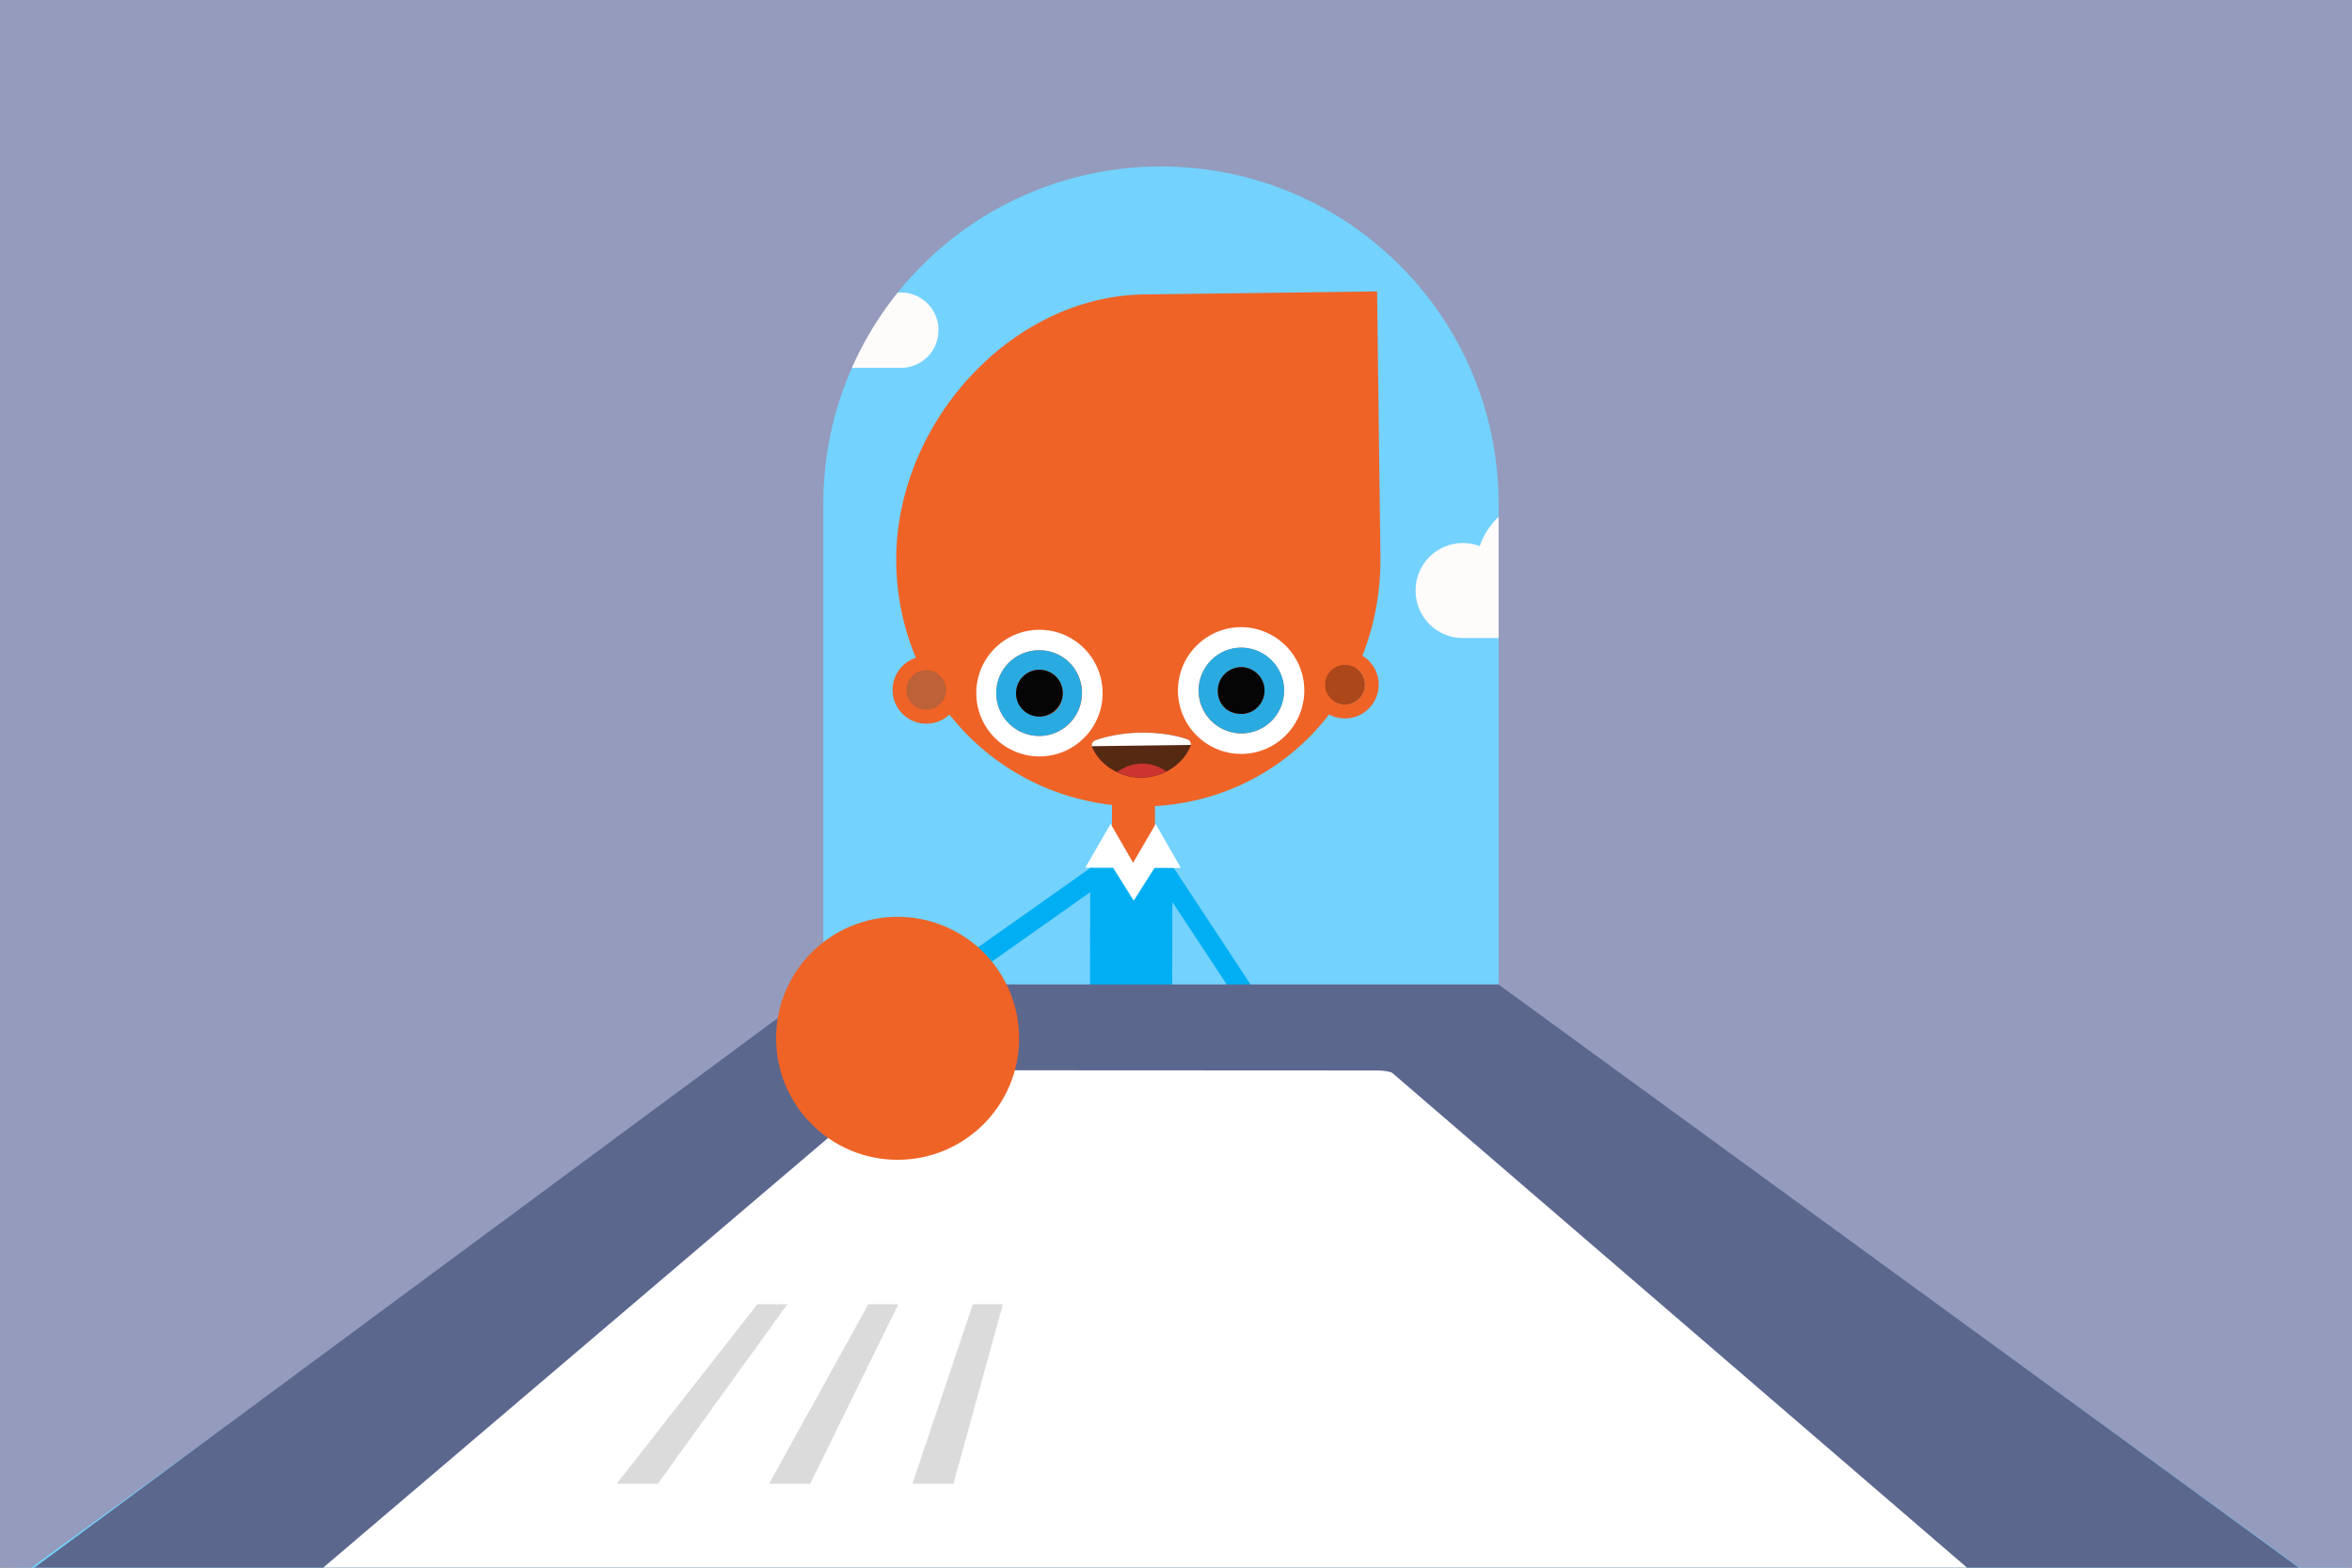 <?xml version="1.0" encoding="UTF-8"?> <!-- Generator: Adobe Illustrator 22.1.0, SVG Export Plug-In . SVG Version: 6.00 Build 0) --> <svg xmlns="http://www.w3.org/2000/svg" xmlns:xlink="http://www.w3.org/1999/xlink" id="Layer_1" x="0px" y="0px" viewBox="0 0 2048 1365.3" style="enable-background:new 0 0 2048 1365.3;" xml:space="preserve"><rect x="0" y="0" width="2048" height="1365.3" fill="#808080" stroke="none"/> <style type="text/css"> .st0{fill:#73D2FE;} .st1{fill:#FEFBFB;} .st2{fill:#EF6326;} .st3{fill:#07216D;} .st4{fill:#34A9D1;} .st5{fill:#00AFF3;} .st6{fill:#FFFFFF;} .st7{fill:#BC6138;} .st8{fill:#29ABE2;} .st9{fill:#050505;} .st10{fill:#562912;} .st11{fill:#CC342F;} .st12{fill:#AB471B;} .st13{fill:#949BBC;} .st14{fill:#A8A8A8;} .st15{fill:#5C678E;} .st16{fill:#DBDBDB;} </style> <rect x="11.8" y="-86.6" class="st0" width="2032.4" height="1507.7"></rect> <path class="st1" d="M1787.8,6.3c-6.2,0-11.9,1.7-16.7,4.6C1764-0.4,1751.5-8,1737.2-8c-17.6,0-32.6,11.3-38,27.3 c-3-1.1-6.2-1.7-9.5-1.7c-15.1,0-27.1,12.1-27.1,27.2c0,15.1,12.1,27.2,27.1,27.2h97.8c18.3,0,32.9-14.6,32.9-32.9 C1820.5,21.1,1805.8,6.3,1787.8,6.3z"></path> <path class="st1" d="M1423.6,455.7c-9.4,0-18.2,2.7-25.4,7c-10.9-17.2-30-28.8-51.8-28.8c-26.9,0-49.6,17.2-57.9,41.7 c-4.6-1.7-9.4-2.7-14.5-2.7c-23,0-41.4,18.4-41.4,41.4c0,23,18.4,41.4,41.4,41.4h149.2c27.9,0,50.1-22.3,50.1-50.1 C1473.5,478.2,1450.9,455.7,1423.6,455.7z"></path> <path class="st1" d="M784.6,254.7c-6.2,0-11.9,1.8-16.7,4.6c-7.1-11.3-19.7-18.9-34-18.9c-17.6,0-32.5,11.3-37.9,27.3 c-3-1.1-6.2-1.7-9.5-1.7c-15.1,0-27.1,12.1-27.1,27.2s12.1,27.2,27.1,27.2h97.8c18.3,0,32.9-14.6,32.9-32.9 C817.3,269.5,802.5,254.7,784.6,254.7z"></path> <path class="st2" d="M986.9,755L986.9,755c10.3,0,18.7-8.3,18.7-18.7l0.1-38.4c0-10.3-8.3-18.7-18.7-18.7l0,0 c-10.3,0-18.7,8.3-18.7,18.7l-0.1,38.4C968.2,746.5,976.6,754.9,986.9,755z"></path> <path class="st2" d="M961,1338.4L961,1338.4c3.3,0,5.9-2.7,5.9-6l-0.9-181.2c0-3.3-2.7-5.9-6-5.9l0,0c-3.3,0-5.9,2.7-5.9,6 l0.9,181.2C955,1335.7,957.7,1338.4,961,1338.4z"></path> <path class="st3" d="M961,1341.3L961,1341.3c4.9,0,8.7-3.9,8.7-8.7l-0.9-181.6c0-4.8-3.9-8.7-8.7-8.6H960c-4.8,0-8.7,3.9-8.6,8.7 l0.9,181.6C952.3,1337.5,956.2,1341.3,961,1341.3z"></path> <path class="st2" d="M1011.4,1338.1L1011.4,1338.1c-3.3,0-6-2.6-6-5.9l-0.9-181.2c0-3.3,2.6-6,5.9-6l0,0c3.3,0,6,2.6,6,5.9 l0.9,181.2C1017.3,1335.4,1014.7,1338.1,1011.4,1338.1z"></path> <path class="st3" d="M1011.4,1341.1L1011.4,1341.1c-4.9,0-8.8-3.8-8.8-8.6l-0.9-181.6c0-4.8,3.8-8.7,8.6-8.7h0.1 c4.8,0,8.7,3.8,8.7,8.6l0.9,181.6C1020.1,1337.1,1016.2,1341,1011.4,1341.1z"></path> <path class="st3" d="M1006.7,1167.4l-43.1,0.2c-6.9,0-12.6-5.6-12.6-12.5l-0.2-37.1c-0.1-11.4,9.1-20.7,20.6-20.8l26.9-0.1 c11.4-0.1,20.7,9.2,20.8,20.6l0.2,37.1C1019.2,1161.7,1013.6,1167.4,1006.7,1167.4z"></path> <rect x="725.6" y="885.7" transform="matrix(0.695 -0.719 0.719 0.695 -402.973 845.512)" class="st2" width="137.4" height="23.4"></rect> <path class="st4" d="M839.9,832.7l-30.1,30.1l18.4,18.3l30.1-30.1c5.1-5.1,5.1-13.3,0-18.4l0,0C853.2,827.6,844.9,827.6,839.9,832.7 z"></path> <circle class="st2" cx="1185.9" cy="930.3" r="24.5"></circle> <path class="st4" d="M1097,871.9l24.1,13.5l-8.2,14.7l-24.1-13.5c-4.1-2.3-5.5-7.4-3.2-11.5l0,0C1087.9,871.1,1093,869.7,1097,871.9 z"></path> <path class="st5" d="M1100,874.2l-76.9-116.7c-2.2-3.4-6.7-4.3-10.1-2.1l-0.1,0l-58-0.1c-1.1-0.2-2.2-0.2-3.2,0l-2.4,0l0,0.8 c-0.3,0.2-0.7,0.4-1,0.6l-112,79.2c-3.9,2.7-4.8,8-2.1,11.9c2.8,3.8,8.1,4.8,11.9,2.1L949.3,777l-0.8,348l71.6,0.2l0.7-339.7 l64.7,98.2c2.2,3.4,6.7,4.3,10.1,2.1l2.2-1.4C1101.2,882.1,1102.1,877.6,1100,874.2z"></path> <polygon class="st6" points="1006.6,753.8 987.2,784.4 968,753.8 "></polygon> <polygon class="st6" points="945,755.7 967.1,717.5 989.2,755.8 "></polygon> <polygon class="st6" points="984.1,755.8 1006.3,717.6 1028.2,755.9 "></polygon> <path class="st2" d="M1202,484.6v-0.5l-2.9-230.3l-202.4,2.6h-0.2C879.1,257.9,778.9,370.6,780.4,490 c1.5,119.5,96.1,213.9,215.2,212.4S1203.5,604.3,1202,484.6C1202,484.8,1202,484.6,1202,484.6z"></path> <path class="st2" d="M1170.7,566.8c-16.2,0.2-29.2,13.6-29,29.8c0.2,16.3,13.5,29.3,29.8,29.1c16.2-0.2,29.2-13.6,29-29.8 C1200.3,579.6,1186.9,566.6,1170.7,566.8z M1171.3,613.6c-9.6,0.1-17.4-7.5-17.5-17.1c-0.1-9.4,7.5-17.4,17.1-17.5 s17.4,7.5,17.5,17.1C1188.5,605.7,1180.9,613.5,1171.3,613.6z"></path> <path class="st2" d="M1188.4,596.1c-0.1-9.5-8-17.2-17.5-17.1c-9.5,0.1-17.2,8-17.1,17.5s8,17.2,17.5,17.1 C1180.9,613.4,1188.5,605.6,1188.4,596.1z"></path> <path class="st2" d="M806.2,571.4c-16.2,0.2-29.2,13.6-29,29.8c0.2,16.3,13.5,29.3,29.8,29.1s29.2-13.6,29-29.8 C835.7,584.3,822.4,571.2,806.2,571.4z"></path> <path class="st7" d="M823.8,600.7c-0.1-9.5-8-17.2-17.5-17.1c-9.5,0.1-17.2,8-17.1,17.5c0.1,9.5,8,17.2,17.5,17.1 C816.3,618,823.9,610.2,823.8,600.7z"></path> <g> <path class="st6" d="M1081.2,546.2c-30.3-0.3-55.2,24.2-55.5,54.7c-0.3,30.3,24.1,55.4,54.5,55.7c30.3,0.3,55.2-24.2,55.5-54.7 C1136.1,571.6,1111.6,546.6,1081.2,546.2z M1080.5,638.8c-20.5-0.3-37.1-17.2-36.9-37.7c0.3-20.5,17.1-37.2,37.6-37 c20.5,0.3,37.1,17.2,36.9,37.7C1117.9,622.4,1101.1,639,1080.5,638.8z"></path> <path class="st8" d="M1081.3,564c-20.5-0.3-37.4,16.4-37.6,37c-0.3,20.5,16.4,37.5,36.9,37.7c20.5,0.3,37.4-16.4,37.6-37 C1118.4,581.2,1101.8,564.3,1081.3,564z M1101.1,601.7c-0.2,11.2-9.3,20.3-20.6,20.1c-12.8-0.2-20.3-9.3-20.1-20.7 c0.2-11.2,9.3-20.1,20.6-20.1C1092.1,581.2,1101.3,590.4,1101.1,601.7z"></path> <path class="st9" d="M1081,581c-11.3,0-20.4,9-20.6,20.1c-0.2,11.3,7.3,20.4,20.1,20.7c11.3,0.2,20.4-9,20.6-20.1 C1101.3,590.4,1092.1,581.2,1081,581z"></path> </g> <g> <path class="st6" d="M904.4,548.5c-30.4,0.4-54.7,25.4-54.3,55.8c0.4,30.5,25.3,54.8,55.7,54.5c30.4-0.4,54.7-25.4,54.3-55.8 C959.7,572.5,934.8,548.1,904.4,548.5z M905.4,641c-20.5,0.3-37.7-16.2-37.9-36.9c-0.3-20.7,16.3-37.6,37-37.8 c20.7-0.3,37.5,16.2,37.7,36.9S925.9,640.7,905.4,641z"></path> <path class="st8" d="M904.4,566.3c-20.7,0.3-37.2,17.1-37,37.8c0.3,20.7,17.4,37.1,37.9,36.9c20.5-0.3,37-17.1,36.8-37.8 C941.9,582.4,925.1,566,904.4,566.3z M905.3,624c-11.3,0.1-20.5-8.8-20.6-20.1s8.8-20.5,20.1-20.7c11.3-0.1,20.5,8.8,20.6,20.1 C925.6,614.7,918.1,623.9,905.3,624z"></path> <path class="st9" d="M925.4,603.4c-0.1-11.3-9.4-20.3-20.6-20.1c-11.2,0.1-20.2,9.4-20.1,20.7c0.1,11.3,9.4,20.3,20.6,20.1 C916.6,623.9,925.6,614.6,925.4,603.4z"></path> </g> <path class="st10" d="M953.9,644.7c-2.5,0.9-3.9,3.6-2.9,6c6,14.7,23.2,26.8,43.2,26.6c20-0.3,36.9-12.9,42.5-27.7 c0.9-2.5-0.5-5.2-3-6C1009.5,635.8,977.9,636.2,953.9,644.7z"></path> <path class="st11" d="M972.7,672.5c6.5,3.1,13.8,4.8,21.5,4.7c7.8-0.1,15.1-2.1,21.4-5.3c-6-4.4-13.5-7-21.6-6.9 C985.9,665.2,978.5,668,972.7,672.5z"></path> <path class="st6" d="M1033.7,643.7c-24.2-7.9-55.9-7.5-79.9,1c-2.2,0.8-3.5,3-3.1,5.2l86.2-1.1 C1037.3,646.6,1035.9,644.4,1033.7,643.7z"></path> <path class="st12" d="M1188.4,596.1c-0.1-9.5-8-17.2-17.5-17.1c-9.5,0.1-17.2,8-17.1,17.5s8,17.2,17.5,17.1 C1180.9,613.4,1188.5,605.6,1188.4,596.1z"></path> <g> <path class="st13" d="M709.2,870.4l2.8,3.6l4.9-3.6V439c0-162.5,131.5-294,294-294s294,131.5,294,294v431.4l2,1.5l5.6-7.3 l797.4,578.7V-92.6H-49v1513.2L709.2,870.4z"></path> <polygon class="st14" points="-7.1,1405.6 -49,1436.1 -49,1436.6 "></polygon> </g> <path class="st14" d="M2109.9-52.6H-49"></path> <polygon class="st15" points="-76.6,1444.1 2109.9,1444.1 1304.8,857.4 716.8,857.4 "></polygon> <g> </g> <path class="st6" d="M225.5,1412.9l562.1-478.5c1.5-1.3,7.5-2.3,13.4-2.3l398.1,0.2c5.9,0,11.9,1,13.4,2.3l559.5,481.7 c20.2,17.4,18.7,32.1-4.3,32.1l-1538.3-3.6C206.6,1444.7,205.3,1430.1,225.5,1412.9z"></path> <polygon class="st16" points="794.5,1292.2 847.1,1135.9 873.3,1135.9 830.2,1292.2 "></polygon> <polygon class="st16" points="669.7,1292.2 756.1,1135.9 782.2,1135.9 705.5,1292.2 "></polygon> <polygon class="st16" points="537,1292.2 659.5,1135.9 685.6,1135.9 572.8,1292.2 "></polygon> <circle class="st2" cx="781.6" cy="904.3" r="105.8"></circle> </svg> 